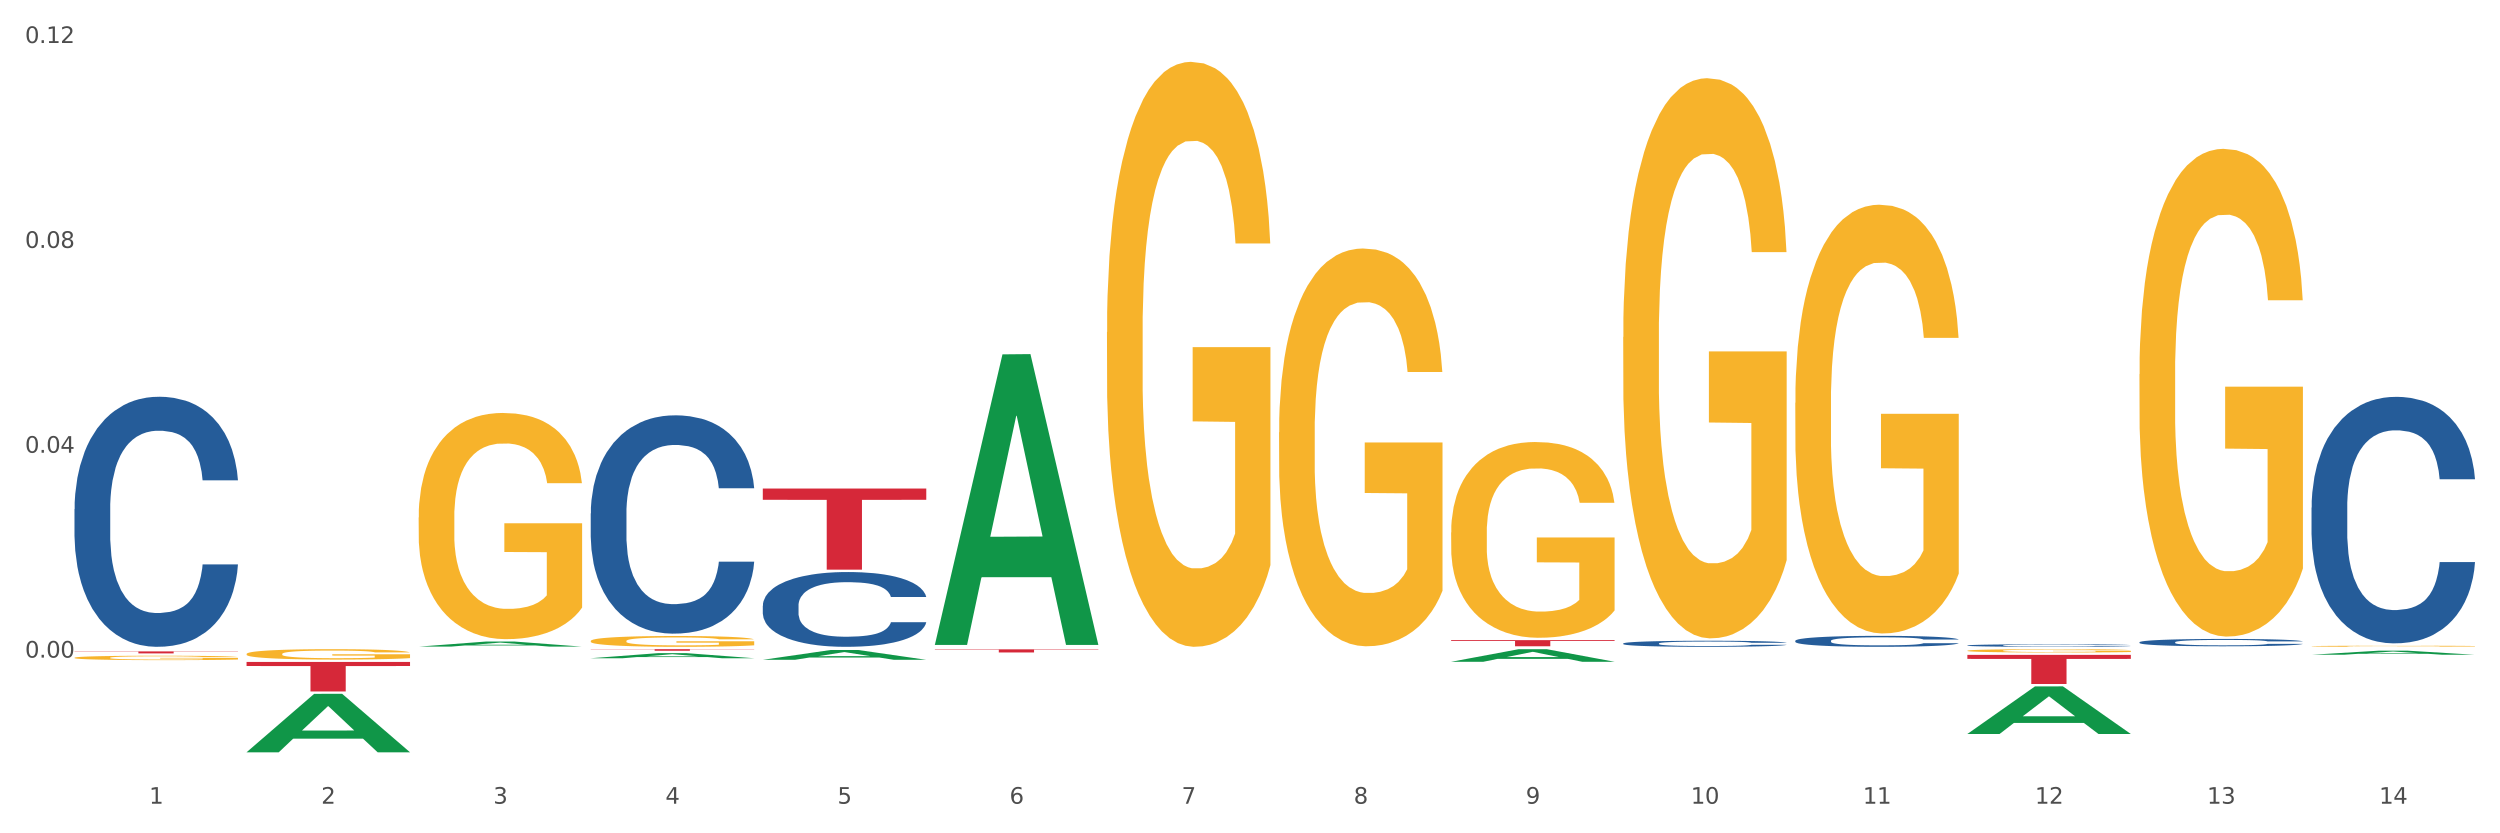 <?xml version="1.0" encoding="utf-8" standalone="no"?>
<!DOCTYPE svg PUBLIC "-//W3C//DTD SVG 1.1//EN"
  "http://www.w3.org/Graphics/SVG/1.1/DTD/svg11.dtd">
<svg xmlns:xlink="http://www.w3.org/1999/xlink" width="1080pt" height="360pt" viewBox="0 0 1080 360" xmlns="http://www.w3.org/2000/svg" version="1.1">
 <rect x="0" y="0" width="1080" height="360" fill="#333333" stroke="none"/>
 <defs>
  <style type="text/css">*{stroke-linejoin: round; stroke-linecap: butt}</style>
 </defs>
 <g id="figure_1">
  <g id="patch_1">
   <path d="M 0 360 
L 1080 360 
L 1080 0 
L 0 0 
z
" style="fill: #ffffff; stroke: #ffffff; stroke-linejoin: miter"/>
  </g>
  <g id="axes_1">
   <g id="matplotlib.axis_1">
    <g id="xtick_1">
     <g id="text_1">
      <!-- 1 -->
      <g style="fill: #4d4d4d" transform="translate(64.432 347.204) scale(0.096 -0.096)">
       <defs>
        <path id="DejaVuSans-31" d="M 794 531 
L 1825 531 
L 1825 4091 
L 703 3866 
L 703 4441 
L 1819 4666 
L 2450 4666 
L 2450 531 
L 3481 531 
L 3481 0 
L 794 0 
L 794 531 
z
" transform="scale(0.016)"/>
       </defs>
       <use xlink:href="#DejaVuSans-31"/>
      </g>
     </g>
    </g>
    <g id="xtick_2">
     <g id="text_2">
      <!-- 2 -->
      <g style="fill: #4d4d4d" transform="translate(138.771 347.204) scale(0.096 -0.096)">
       <defs>
        <path id="DejaVuSans-32" d="M 1228 531 
L 3431 531 
L 3431 0 
L 469 0 
L 469 531 
Q 828 903 1448 1529 
Q 2069 2156 2228 2338 
Q 2531 2678 2651 2914 
Q 2772 3150 2772 3378 
Q 2772 3750 2511 3984 
Q 2250 4219 1831 4219 
Q 1534 4219 1204 4116 
Q 875 4013 500 3803 
L 500 4441 
Q 881 4594 1212 4672 
Q 1544 4750 1819 4750 
Q 2544 4750 2975 4387 
Q 3406 4025 3406 3419 
Q 3406 3131 3298 2873 
Q 3191 2616 2906 2266 
Q 2828 2175 2409 1742 
Q 1991 1309 1228 531 
z
" transform="scale(0.016)"/>
       </defs>
       <use xlink:href="#DejaVuSans-32"/>
      </g>
     </g>
    </g>
    <g id="xtick_3">
     <g id="text_3">
      <!-- 3 -->
      <g style="fill: #4d4d4d" transform="translate(213.109 347.204) scale(0.096 -0.096)">
       <defs>
        <path id="DejaVuSans-33" d="M 2597 2516 
Q 3050 2419 3304 2112 
Q 3559 1806 3559 1356 
Q 3559 666 3084 287 
Q 2609 -91 1734 -91 
Q 1441 -91 1130 -33 
Q 819 25 488 141 
L 488 750 
Q 750 597 1062 519 
Q 1375 441 1716 441 
Q 2309 441 2620 675 
Q 2931 909 2931 1356 
Q 2931 1769 2642 2001 
Q 2353 2234 1838 2234 
L 1294 2234 
L 1294 2753 
L 1863 2753 
Q 2328 2753 2575 2939 
Q 2822 3125 2822 3475 
Q 2822 3834 2567 4026 
Q 2313 4219 1838 4219 
Q 1578 4219 1281 4162 
Q 984 4106 628 3988 
L 628 4550 
Q 988 4650 1302 4700 
Q 1616 4750 1894 4750 
Q 2613 4750 3031 4423 
Q 3450 4097 3450 3541 
Q 3450 3153 3228 2886 
Q 3006 2619 2597 2516 
z
" transform="scale(0.016)"/>
       </defs>
       <use xlink:href="#DejaVuSans-33"/>
      </g>
     </g>
    </g>
    <g id="xtick_4">
     <g id="text_4">
      <!-- 4 -->
      <g style="fill: #4d4d4d" transform="translate(287.448 347.204) scale(0.096 -0.096)">
       <defs>
        <path id="DejaVuSans-34" d="M 2419 4116 
L 825 1625 
L 2419 1625 
L 2419 4116 
z
M 2253 4666 
L 3047 4666 
L 3047 1625 
L 3713 1625 
L 3713 1100 
L 3047 1100 
L 3047 0 
L 2419 0 
L 2419 1100 
L 313 1100 
L 313 1709 
L 2253 4666 
z
" transform="scale(0.016)"/>
       </defs>
       <use xlink:href="#DejaVuSans-34"/>
      </g>
     </g>
    </g>
    <g id="xtick_5">
     <g id="text_5">
      <!-- 5 -->
      <g style="fill: #4d4d4d" transform="translate(361.787 347.204) scale(0.096 -0.096)">
       <defs>
        <path id="DejaVuSans-35" d="M 691 4666 
L 3169 4666 
L 3169 4134 
L 1269 4134 
L 1269 2991 
Q 1406 3038 1543 3061 
Q 1681 3084 1819 3084 
Q 2600 3084 3056 2656 
Q 3513 2228 3513 1497 
Q 3513 744 3044 326 
Q 2575 -91 1722 -91 
Q 1428 -91 1123 -41 
Q 819 9 494 109 
L 494 744 
Q 775 591 1075 516 
Q 1375 441 1709 441 
Q 2250 441 2565 725 
Q 2881 1009 2881 1497 
Q 2881 1984 2565 2268 
Q 2250 2553 1709 2553 
Q 1456 2553 1204 2497 
Q 953 2441 691 2322 
L 691 4666 
z
" transform="scale(0.016)"/>
       </defs>
       <use xlink:href="#DejaVuSans-35"/>
      </g>
     </g>
    </g>
    <g id="xtick_6">
     <g id="text_6">
      <!-- 6 -->
      <g style="fill: #4d4d4d" transform="translate(436.125 347.204) scale(0.096 -0.096)">
       <defs>
        <path id="DejaVuSans-36" d="M 2113 2584 
Q 1688 2584 1439 2293 
Q 1191 2003 1191 1497 
Q 1191 994 1439 701 
Q 1688 409 2113 409 
Q 2538 409 2786 701 
Q 3034 994 3034 1497 
Q 3034 2003 2786 2293 
Q 2538 2584 2113 2584 
z
M 3366 4563 
L 3366 3988 
Q 3128 4100 2886 4159 
Q 2644 4219 2406 4219 
Q 1781 4219 1451 3797 
Q 1122 3375 1075 2522 
Q 1259 2794 1537 2939 
Q 1816 3084 2150 3084 
Q 2853 3084 3261 2657 
Q 3669 2231 3669 1497 
Q 3669 778 3244 343 
Q 2819 -91 2113 -91 
Q 1303 -91 875 529 
Q 447 1150 447 2328 
Q 447 3434 972 4092 
Q 1497 4750 2381 4750 
Q 2619 4750 2861 4703 
Q 3103 4656 3366 4563 
z
" transform="scale(0.016)"/>
       </defs>
       <use xlink:href="#DejaVuSans-36"/>
      </g>
     </g>
    </g>
    <g id="xtick_7">
     <g id="text_7">
      <!-- 7 -->
      <g style="fill: #4d4d4d" transform="translate(510.464 347.204) scale(0.096 -0.096)">
       <defs>
        <path id="DejaVuSans-37" d="M 525 4666 
L 3525 4666 
L 3525 4397 
L 1831 0 
L 1172 0 
L 2766 4134 
L 525 4134 
L 525 4666 
z
" transform="scale(0.016)"/>
       </defs>
       <use xlink:href="#DejaVuSans-37"/>
      </g>
     </g>
    </g>
    <g id="xtick_8">
     <g id="text_8">
      <!-- 8 -->
      <g style="fill: #4d4d4d" transform="translate(584.803 347.204) scale(0.096 -0.096)">
       <defs>
        <path id="DejaVuSans-38" d="M 2034 2216 
Q 1584 2216 1326 1975 
Q 1069 1734 1069 1313 
Q 1069 891 1326 650 
Q 1584 409 2034 409 
Q 2484 409 2743 651 
Q 3003 894 3003 1313 
Q 3003 1734 2745 1975 
Q 2488 2216 2034 2216 
z
M 1403 2484 
Q 997 2584 770 2862 
Q 544 3141 544 3541 
Q 544 4100 942 4425 
Q 1341 4750 2034 4750 
Q 2731 4750 3128 4425 
Q 3525 4100 3525 3541 
Q 3525 3141 3298 2862 
Q 3072 2584 2669 2484 
Q 3125 2378 3379 2068 
Q 3634 1759 3634 1313 
Q 3634 634 3220 271 
Q 2806 -91 2034 -91 
Q 1263 -91 848 271 
Q 434 634 434 1313 
Q 434 1759 690 2068 
Q 947 2378 1403 2484 
z
M 1172 3481 
Q 1172 3119 1398 2916 
Q 1625 2713 2034 2713 
Q 2441 2713 2670 2916 
Q 2900 3119 2900 3481 
Q 2900 3844 2670 4047 
Q 2441 4250 2034 4250 
Q 1625 4250 1398 4047 
Q 1172 3844 1172 3481 
z
" transform="scale(0.016)"/>
       </defs>
       <use xlink:href="#DejaVuSans-38"/>
      </g>
     </g>
    </g>
    <g id="xtick_9">
     <g id="text_9">
      <!-- 9 -->
      <g style="fill: #4d4d4d" transform="translate(659.142 347.204) scale(0.096 -0.096)">
       <defs>
        <path id="DejaVuSans-39" d="M 703 97 
L 703 672 
Q 941 559 1184 500 
Q 1428 441 1663 441 
Q 2288 441 2617 861 
Q 2947 1281 2994 2138 
Q 2813 1869 2534 1725 
Q 2256 1581 1919 1581 
Q 1219 1581 811 2004 
Q 403 2428 403 3163 
Q 403 3881 828 4315 
Q 1253 4750 1959 4750 
Q 2769 4750 3195 4129 
Q 3622 3509 3622 2328 
Q 3622 1225 3098 567 
Q 2575 -91 1691 -91 
Q 1453 -91 1209 -44 
Q 966 3 703 97 
z
M 1959 2075 
Q 2384 2075 2632 2365 
Q 2881 2656 2881 3163 
Q 2881 3666 2632 3958 
Q 2384 4250 1959 4250 
Q 1534 4250 1286 3958 
Q 1038 3666 1038 3163 
Q 1038 2656 1286 2365 
Q 1534 2075 1959 2075 
z
" transform="scale(0.016)"/>
       </defs>
       <use xlink:href="#DejaVuSans-39"/>
      </g>
     </g>
    </g>
    <g id="xtick_10">
     <g id="text_10">
      <!-- 10 -->
      <g style="fill: #4d4d4d" transform="translate(730.426 347.204) scale(0.096 -0.096)">
       <defs>
        <path id="DejaVuSans-30" d="M 2034 4250 
Q 1547 4250 1301 3770 
Q 1056 3291 1056 2328 
Q 1056 1369 1301 889 
Q 1547 409 2034 409 
Q 2525 409 2770 889 
Q 3016 1369 3016 2328 
Q 3016 3291 2770 3770 
Q 2525 4250 2034 4250 
z
M 2034 4750 
Q 2819 4750 3233 4129 
Q 3647 3509 3647 2328 
Q 3647 1150 3233 529 
Q 2819 -91 2034 -91 
Q 1250 -91 836 529 
Q 422 1150 422 2328 
Q 422 3509 836 4129 
Q 1250 4750 2034 4750 
z
" transform="scale(0.016)"/>
       </defs>
       <use xlink:href="#DejaVuSans-31"/>
       <use xlink:href="#DejaVuSans-30" transform="translate(63.623 0)"/>
      </g>
     </g>
    </g>
    <g id="xtick_11">
     <g id="text_11">
      <!-- 11 -->
      <g style="fill: #4d4d4d" transform="translate(804.765 347.204) scale(0.096 -0.096)">
       <use xlink:href="#DejaVuSans-31"/>
       <use xlink:href="#DejaVuSans-31" transform="translate(63.623 0)"/>
      </g>
     </g>
    </g>
    <g id="xtick_12">
     <g id="text_12">
      <!-- 12 -->
      <g style="fill: #4d4d4d" transform="translate(879.104 347.204) scale(0.096 -0.096)">
       <use xlink:href="#DejaVuSans-31"/>
       <use xlink:href="#DejaVuSans-32" transform="translate(63.623 0)"/>
      </g>
     </g>
    </g>
    <g id="xtick_13">
     <g id="text_13">
      <!-- 13 -->
      <g style="fill: #4d4d4d" transform="translate(953.442 347.204) scale(0.096 -0.096)">
       <use xlink:href="#DejaVuSans-31"/>
       <use xlink:href="#DejaVuSans-33" transform="translate(63.623 0)"/>
      </g>
     </g>
    </g>
    <g id="xtick_14">
     <g id="text_14">
      <!-- 14 -->
      <g style="fill: #4d4d4d" transform="translate(1027.781 347.204) scale(0.096 -0.096)">
       <use xlink:href="#DejaVuSans-31"/>
       <use xlink:href="#DejaVuSans-34" transform="translate(63.623 0)"/>
      </g>
     </g>
    </g>
    <g id="xtick_15"/>
    <g id="xtick_16"/>
    <g id="xtick_17"/>
    <g id="xtick_18"/>
    <g id="xtick_19"/>
    <g id="xtick_20"/>
    <g id="xtick_21"/>
    <g id="xtick_22"/>
    <g id="xtick_23"/>
    <g id="xtick_24"/>
    <g id="xtick_25"/>
    <g id="xtick_26"/>
    <g id="xtick_27"/>
   </g>
   <g id="matplotlib.axis_2">
    <g id="ytick_1">
     <g id="text_15">
      <!-- 0.00 -->
      <g style="fill: #4d4d4d" transform="translate(10.8 284.09) scale(0.096 -0.096)">
       <defs>
        <path id="DejaVuSans-2e" d="M 684 794 
L 1344 794 
L 1344 0 
L 684 0 
L 684 794 
z
" transform="scale(0.016)"/>
       </defs>
       <use xlink:href="#DejaVuSans-30"/>
       <use xlink:href="#DejaVuSans-2e" transform="translate(63.623 0)"/>
       <use xlink:href="#DejaVuSans-30" transform="translate(95.41 0)"/>
       <use xlink:href="#DejaVuSans-30" transform="translate(159.033 0)"/>
      </g>
     </g>
    </g>
    <g id="ytick_2">
     <g id="text_16">
      <!-- 0.04 -->
      <g style="fill: #4d4d4d" transform="translate(10.8 195.587) scale(0.096 -0.096)">
       <use xlink:href="#DejaVuSans-30"/>
       <use xlink:href="#DejaVuSans-2e" transform="translate(63.623 0)"/>
       <use xlink:href="#DejaVuSans-30" transform="translate(95.41 0)"/>
       <use xlink:href="#DejaVuSans-34" transform="translate(159.033 0)"/>
      </g>
     </g>
    </g>
    <g id="ytick_3">
     <g id="text_17">
      <!-- 0.08 -->
      <g style="fill: #4d4d4d" transform="translate(10.8 107.085) scale(0.096 -0.096)">
       <use xlink:href="#DejaVuSans-30"/>
       <use xlink:href="#DejaVuSans-2e" transform="translate(63.623 0)"/>
       <use xlink:href="#DejaVuSans-30" transform="translate(95.41 0)"/>
       <use xlink:href="#DejaVuSans-38" transform="translate(159.033 0)"/>
      </g>
     </g>
    </g>
    <g id="ytick_4">
     <g id="text_18">
      <!-- 0.12 -->
      <g style="fill: #4d4d4d" transform="translate(10.8 18.582) scale(0.096 -0.096)">
       <use xlink:href="#DejaVuSans-30"/>
       <use xlink:href="#DejaVuSans-2e" transform="translate(63.623 0)"/>
       <use xlink:href="#DejaVuSans-31" transform="translate(95.41 0)"/>
       <use xlink:href="#DejaVuSans-32" transform="translate(159.033 0)"/>
      </g>
     </g>
    </g>
    <g id="ytick_5"/>
    <g id="ytick_6"/>
    <g id="ytick_7"/>
    <g id="ytick_8"/>
   </g>
   <g id="PolyCollection_1">
    <path d="M 106.514 324.947 
L 106.587 324.923 
L 135.709 299.742 
L 147.795 299.718 
L 177.135 324.995 
L 163.157 324.995 
L 156.823 319.109 
L 126.754 319.109 
L 126.535 319.204 
L 120.42 324.995 
L 106.514 324.995 
L 106.514 324.947 
L 130.54 315.596 
L 153.037 315.572 
L 141.897 305.106 
L 141.752 305.059 
L 141.606 305.13 
L 130.467 315.572 
L 130.54 315.596 
L 106.514 324.947 
z
" clip-path="url(#pd9de0687c9)" style="fill: #109648"/>
    <path d="M 403.869 280.507 
L 474.49 280.507 
L 474.49 280.697 
L 446.71 280.698 
L 446.71 281.869 
L 431.481 281.869 
L 431.481 280.698 
L 403.869 280.697 
L 403.869 280.509 
L 403.869 280.507 
z
" clip-path="url(#pd9de0687c9)" style="fill: #d62839"/>
    <path d="M 329.53 211.044 
L 400.152 211.044 
L 400.152 215.916 
L 372.371 215.948 
L 372.371 246.102 
L 357.143 246.102 
L 357.143 215.948 
L 329.53 215.916 
L 329.53 211.076 
L 329.53 211.044 
z
" clip-path="url(#pd9de0687c9)" style="fill: #d62839"/>
    <path d="M 255.191 280.443 
L 325.813 280.443 
L 325.813 280.539 
L 298.033 280.539 
L 298.033 281.134 
L 282.804 281.134 
L 282.804 280.539 
L 255.191 280.539 
L 255.191 280.443 
L 255.191 280.443 
z
" clip-path="url(#pd9de0687c9)" style="fill: #d62839"/>
    <path d="M 106.514 285.951 
L 177.135 285.951 
L 177.135 287.723 
L 149.355 287.735 
L 149.355 298.704 
L 134.126 298.704 
L 134.126 287.735 
L 106.514 287.723 
L 106.514 285.963 
L 106.514 285.951 
z
" clip-path="url(#pd9de0687c9)" style="fill: #d62839"/>
    <path d="M 32.175 281.402 
L 102.797 281.402 
L 102.797 281.52 
L 75.017 281.521 
L 75.017 282.256 
L 59.788 282.256 
L 59.788 281.521 
L 32.175 281.52 
L 32.175 281.403 
L 32.175 281.402 
z
" clip-path="url(#pd9de0687c9)" style="fill: #d62839"/>
    <path d="M 32.175 219.934 
L 32.258 219.836 
L 32.258 217.073 
L 32.509 213.324 
L 33.427 206.418 
L 34.596 201.189 
L 36.599 195.072 
L 37.684 192.506 
L 39.104 189.645 
L 42.025 185.008 
L 45.364 181.061 
L 47.702 178.891 
L 49.455 177.51 
L 53.378 175.043 
L 55.632 173.958 
L 57.969 173.07 
L 59.973 172.478 
L 63.312 171.787 
L 65.983 171.491 
L 69.072 171.393 
L 71.66 171.491 
L 75.082 171.886 
L 80.091 173.07 
L 82.011 173.76 
L 84.599 174.944 
L 87.27 176.523 
L 89.44 178.102 
L 91.945 180.371 
L 94.533 183.331 
L 97.037 187.08 
L 98.79 190.533 
L 100.209 194.184 
L 101.461 198.623 
L 102.379 203.458 
L 102.797 207.503 
L 87.52 207.503 
L 87.103 203.852 
L 86.268 199.906 
L 85.434 197.242 
L 84.515 195.072 
L 83.096 192.605 
L 81.844 191.026 
L 79.757 189.152 
L 77.837 187.968 
L 76.251 187.277 
L 74.331 186.685 
L 70.241 186.093 
L 67.319 186.093 
L 65.482 186.291 
L 63.229 186.784 
L 61.309 187.475 
L 59.055 188.658 
L 57.302 189.941 
L 55.549 191.618 
L 54.547 192.802 
L 53.044 194.973 
L 52.043 196.749 
L 50.707 199.807 
L 49.956 201.978 
L 48.62 207.602 
L 48.036 211.745 
L 47.785 214.607 
L 47.618 217.764 
L 47.618 233.155 
L 48.119 240.062 
L 48.537 243.021 
L 49.204 246.376 
L 50.457 250.717 
L 52.293 254.96 
L 54.213 258.018 
L 55.799 259.893 
L 57.302 261.274 
L 58.804 262.359 
L 60.641 263.346 
L 62.143 263.938 
L 64.397 264.53 
L 67.069 264.826 
L 69.155 264.826 
L 73.413 264.332 
L 75.333 263.839 
L 77.169 263.148 
L 79.173 262.063 
L 80.759 260.879 
L 81.677 259.991 
L 83.18 258.117 
L 84.348 256.143 
L 85.35 253.874 
L 86.018 251.901 
L 86.769 248.941 
L 87.353 245.587 
L 87.52 243.811 
L 102.797 243.811 
L 102.463 247.363 
L 101.879 250.816 
L 100.71 255.453 
L 99.792 258.117 
L 98.372 261.373 
L 96.87 264.135 
L 94.783 267.194 
L 92.863 269.463 
L 90.86 271.436 
L 88.689 273.212 
L 84.766 275.679 
L 83.347 276.369 
L 80.341 277.553 
L 78.004 278.244 
L 74.581 278.934 
L 71.075 279.329 
L 67.402 279.428 
L 64.147 279.23 
L 60.557 278.638 
L 58.303 278.046 
L 55.799 277.159 
L 52.877 275.777 
L 50.123 274.1 
L 47.535 272.127 
L 45.114 269.858 
L 42.86 267.292 
L 39.938 263.05 
L 37.768 258.906 
L 36.182 255.058 
L 35.097 251.802 
L 34.011 247.658 
L 33.427 244.797 
L 32.509 237.891 
L 32.175 231.478 
L 32.175 219.934 
z
" clip-path="url(#pd9de0687c9)" style="fill: #255c99"/>
    <path d="M 255.191 221.798 
L 255.275 221.712 
L 255.275 219.3 
L 255.525 216.027 
L 256.443 209.997 
L 257.612 205.432 
L 259.615 200.091 
L 260.701 197.852 
L 262.12 195.354 
L 265.041 191.305 
L 268.381 187.86 
L 270.718 185.965 
L 272.471 184.759 
L 276.394 182.606 
L 278.648 181.658 
L 280.986 180.883 
L 282.989 180.366 
L 286.328 179.763 
L 288.999 179.505 
L 292.088 179.419 
L 294.676 179.505 
L 298.098 179.849 
L 303.107 180.883 
L 305.027 181.486 
L 307.615 182.52 
L 310.286 183.898 
L 312.457 185.276 
L 314.961 187.257 
L 317.549 189.841 
L 320.053 193.114 
L 321.806 196.129 
L 323.225 199.316 
L 324.477 203.192 
L 325.396 207.413 
L 325.813 210.945 
L 310.537 210.945 
L 310.119 207.757 
L 309.284 204.312 
L 308.45 201.986 
L 307.531 200.091 
L 306.112 197.938 
L 304.86 196.56 
L 302.773 194.923 
L 300.853 193.889 
L 299.267 193.287 
L 297.347 192.77 
L 293.257 192.253 
L 290.335 192.253 
L 288.499 192.425 
L 286.245 192.856 
L 284.325 193.459 
L 282.071 194.492 
L 280.318 195.612 
L 278.565 197.077 
L 277.563 198.11 
L 276.06 200.005 
L 275.059 201.556 
L 273.723 204.226 
L 272.972 206.121 
L 271.636 211.031 
L 271.052 214.648 
L 270.801 217.146 
L 270.634 219.903 
L 270.634 233.34 
L 271.135 239.369 
L 271.553 241.954 
L 272.22 244.882 
L 273.473 248.672 
L 275.309 252.376 
L 277.229 255.046 
L 278.815 256.683 
L 280.318 257.889 
L 281.82 258.836 
L 283.657 259.698 
L 285.159 260.214 
L 287.413 260.731 
L 290.085 260.99 
L 292.172 260.99 
L 296.429 260.559 
L 298.349 260.128 
L 300.185 259.525 
L 302.189 258.578 
L 303.775 257.544 
L 304.693 256.769 
L 306.196 255.132 
L 307.364 253.41 
L 308.366 251.429 
L 309.034 249.706 
L 309.785 247.122 
L 310.37 244.193 
L 310.537 242.643 
L 325.813 242.643 
L 325.479 245.744 
L 324.895 248.758 
L 323.726 252.807 
L 322.808 255.132 
L 321.389 257.975 
L 319.886 260.387 
L 317.799 263.057 
L 315.879 265.038 
L 313.876 266.761 
L 311.705 268.311 
L 307.782 270.465 
L 306.363 271.068 
L 303.358 272.101 
L 301.02 272.704 
L 297.598 273.307 
L 294.092 273.652 
L 290.419 273.738 
L 287.163 273.566 
L 283.573 273.049 
L 281.32 272.532 
L 278.815 271.757 
L 275.893 270.551 
L 273.139 269.087 
L 270.551 267.364 
L 268.13 265.383 
L 265.876 263.143 
L 262.955 259.439 
L 260.784 255.822 
L 259.198 252.462 
L 258.113 249.62 
L 257.028 246.002 
L 256.443 243.504 
L 255.525 237.474 
L 255.191 231.876 
L 255.191 221.798 
z
" clip-path="url(#pd9de0687c9)" style="fill: #255c99"/>
    <path d="M 329.53 261.635 
L 329.613 261.605 
L 329.613 260.779 
L 329.864 259.658 
L 330.782 257.592 
L 331.951 256.028 
L 333.954 254.199 
L 335.039 253.432 
L 336.458 252.576 
L 339.38 251.189 
L 342.719 250.009 
L 345.057 249.36 
L 346.81 248.946 
L 350.733 248.209 
L 352.987 247.884 
L 355.324 247.619 
L 357.328 247.442 
L 360.667 247.235 
L 363.338 247.147 
L 366.427 247.117 
L 369.015 247.147 
L 372.437 247.265 
L 377.446 247.619 
L 379.366 247.825 
L 381.954 248.179 
L 384.625 248.651 
L 386.795 249.124 
L 389.3 249.802 
L 391.887 250.687 
L 394.392 251.809 
L 396.145 252.841 
L 397.564 253.933 
L 398.816 255.261 
L 399.734 256.707 
L 400.152 257.917 
L 384.875 257.917 
L 384.458 256.825 
L 383.623 255.645 
L 382.788 254.848 
L 381.87 254.199 
L 380.451 253.461 
L 379.199 252.989 
L 377.112 252.428 
L 375.192 252.074 
L 373.606 251.868 
L 371.686 251.691 
L 367.595 251.514 
L 364.674 251.514 
L 362.837 251.573 
L 360.583 251.72 
L 358.663 251.927 
L 356.41 252.281 
L 354.656 252.664 
L 352.903 253.166 
L 351.902 253.52 
L 350.399 254.169 
L 349.397 254.7 
L 348.062 255.615 
L 347.31 256.264 
L 345.975 257.946 
L 345.391 259.186 
L 345.14 260.041 
L 344.973 260.986 
L 344.973 265.589 
L 345.474 267.654 
L 345.891 268.539 
L 346.559 269.543 
L 347.811 270.841 
L 349.648 272.11 
L 351.568 273.025 
L 353.154 273.585 
L 354.656 273.998 
L 356.159 274.323 
L 357.996 274.618 
L 359.498 274.795 
L 361.752 274.972 
L 364.423 275.061 
L 366.51 275.061 
L 370.768 274.913 
L 372.688 274.766 
L 374.524 274.559 
L 376.528 274.234 
L 378.114 273.88 
L 379.032 273.615 
L 380.534 273.054 
L 381.703 272.464 
L 382.705 271.785 
L 383.373 271.195 
L 384.124 270.31 
L 384.708 269.307 
L 384.875 268.776 
L 400.152 268.776 
L 399.818 269.838 
L 399.233 270.871 
L 398.065 272.257 
L 397.146 273.054 
L 395.727 274.028 
L 394.225 274.854 
L 392.138 275.769 
L 390.218 276.447 
L 388.214 277.038 
L 386.044 277.569 
L 382.121 278.306 
L 380.701 278.513 
L 377.696 278.867 
L 375.359 279.074 
L 371.936 279.28 
L 368.43 279.398 
L 364.757 279.428 
L 361.502 279.369 
L 357.912 279.192 
L 355.658 279.015 
L 353.154 278.749 
L 350.232 278.336 
L 347.477 277.834 
L 344.89 277.244 
L 342.469 276.566 
L 340.215 275.798 
L 337.293 274.529 
L 335.123 273.29 
L 333.537 272.139 
L 332.452 271.166 
L 331.366 269.926 
L 330.782 269.071 
L 329.864 267.005 
L 329.53 265.087 
L 329.53 261.635 
z
" clip-path="url(#pd9de0687c9)" style="fill: #255c99"/>
    <path d="M 701.223 277.98 
L 701.307 277.977 
L 701.307 277.91 
L 701.557 277.819 
L 702.476 277.651 
L 703.644 277.523 
L 705.648 277.374 
L 706.733 277.312 
L 708.152 277.242 
L 711.074 277.129 
L 714.413 277.033 
L 716.75 276.981 
L 718.503 276.947 
L 722.427 276.887 
L 724.681 276.861 
L 727.018 276.839 
L 729.021 276.825 
L 732.36 276.808 
L 735.032 276.8 
L 738.12 276.798 
L 740.708 276.8 
L 744.131 276.81 
L 749.139 276.839 
L 751.059 276.856 
L 753.647 276.885 
L 756.318 276.923 
L 758.489 276.961 
L 760.993 277.017 
L 763.581 277.089 
L 766.085 277.18 
L 767.838 277.264 
L 769.257 277.353 
L 770.51 277.461 
L 771.428 277.579 
L 771.845 277.677 
L 756.569 277.677 
L 756.151 277.588 
L 755.317 277.492 
L 754.482 277.427 
L 753.564 277.374 
L 752.145 277.314 
L 750.892 277.276 
L 748.805 277.23 
L 746.885 277.202 
L 745.299 277.185 
L 743.379 277.17 
L 739.289 277.156 
L 736.367 277.156 
L 734.531 277.161 
L 732.277 277.173 
L 730.357 277.19 
L 728.103 277.218 
L 726.35 277.25 
L 724.597 277.29 
L 723.595 277.319 
L 722.093 277.372 
L 721.091 277.415 
L 719.755 277.49 
L 719.004 277.543 
L 717.668 277.679 
L 717.084 277.78 
L 716.834 277.85 
L 716.667 277.927 
L 716.667 278.301 
L 717.168 278.47 
L 717.585 278.542 
L 718.253 278.623 
L 719.505 278.729 
L 721.341 278.832 
L 723.261 278.907 
L 724.847 278.952 
L 726.35 278.986 
L 727.853 279.012 
L 729.689 279.036 
L 731.192 279.051 
L 733.446 279.065 
L 736.117 279.072 
L 738.204 279.072 
L 742.461 279.06 
L 744.381 279.048 
L 746.218 279.032 
L 748.221 279.005 
L 749.807 278.976 
L 750.725 278.955 
L 752.228 278.909 
L 753.397 278.861 
L 754.398 278.806 
L 755.066 278.758 
L 755.818 278.686 
L 756.402 278.604 
L 756.569 278.561 
L 771.845 278.561 
L 771.511 278.647 
L 770.927 278.731 
L 769.758 278.844 
L 768.84 278.909 
L 767.421 278.988 
L 765.918 279.056 
L 763.831 279.13 
L 761.911 279.185 
L 759.908 279.233 
L 757.738 279.276 
L 753.814 279.336 
L 752.395 279.353 
L 749.39 279.382 
L 747.052 279.399 
L 743.63 279.416 
L 740.124 279.425 
L 736.451 279.428 
L 733.195 279.423 
L 729.606 279.409 
L 727.352 279.394 
L 724.847 279.373 
L 721.926 279.339 
L 719.171 279.298 
L 716.583 279.25 
L 714.162 279.195 
L 711.908 279.132 
L 708.987 279.029 
L 706.816 278.928 
L 705.23 278.835 
L 704.145 278.755 
L 703.06 278.654 
L 702.476 278.585 
L 701.557 278.417 
L 701.223 278.261 
L 701.223 277.98 
z
" clip-path="url(#pd9de0687c9)" style="fill: #255c99"/>
    <path d="M 775.562 276.815 
L 775.646 276.811 
L 775.646 276.689 
L 775.896 276.525 
L 776.814 276.221 
L 777.983 275.992 
L 779.986 275.723 
L 781.072 275.61 
L 782.491 275.485 
L 785.412 275.281 
L 788.752 275.108 
L 791.089 275.012 
L 792.842 274.952 
L 796.765 274.843 
L 799.019 274.796 
L 801.357 274.757 
L 803.36 274.731 
L 806.699 274.7 
L 809.37 274.687 
L 812.459 274.683 
L 815.047 274.687 
L 818.469 274.705 
L 823.478 274.757 
L 825.398 274.787 
L 827.986 274.839 
L 830.657 274.908 
L 832.828 274.978 
L 835.332 275.077 
L 837.92 275.207 
L 840.424 275.372 
L 842.177 275.524 
L 843.596 275.684 
L 844.848 275.879 
L 845.766 276.091 
L 846.184 276.269 
L 830.908 276.269 
L 830.49 276.109 
L 829.655 275.935 
L 828.821 275.818 
L 827.902 275.723 
L 826.483 275.615 
L 825.231 275.545 
L 823.144 275.463 
L 821.224 275.411 
L 819.638 275.381 
L 817.718 275.355 
L 813.628 275.329 
L 810.706 275.329 
L 808.87 275.337 
L 806.616 275.359 
L 804.696 275.389 
L 802.442 275.441 
L 800.689 275.498 
L 798.936 275.571 
L 797.934 275.623 
L 796.431 275.719 
L 795.43 275.797 
L 794.094 275.931 
L 793.343 276.026 
L 792.007 276.273 
L 791.423 276.455 
L 791.172 276.581 
L 791.005 276.72 
L 791.005 277.396 
L 791.506 277.699 
L 791.924 277.829 
L 792.591 277.976 
L 793.844 278.167 
L 795.68 278.353 
L 797.6 278.487 
L 799.186 278.57 
L 800.689 278.63 
L 802.191 278.678 
L 804.028 278.721 
L 805.53 278.747 
L 807.784 278.773 
L 810.456 278.786 
L 812.543 278.786 
L 816.8 278.765 
L 818.72 278.743 
L 820.556 278.713 
L 822.56 278.665 
L 824.146 278.613 
L 825.064 278.574 
L 826.567 278.492 
L 827.735 278.405 
L 828.737 278.305 
L 829.405 278.219 
L 830.156 278.089 
L 830.741 277.941 
L 830.908 277.864 
L 846.184 277.864 
L 845.85 278.019 
L 845.266 278.171 
L 844.097 278.375 
L 843.179 278.492 
L 841.76 278.635 
L 840.257 278.756 
L 838.17 278.89 
L 836.25 278.99 
L 834.247 279.077 
L 832.076 279.155 
L 828.153 279.263 
L 826.734 279.293 
L 823.728 279.345 
L 821.391 279.376 
L 817.969 279.406 
L 814.463 279.423 
L 810.79 279.428 
L 807.534 279.419 
L 803.944 279.393 
L 801.69 279.367 
L 799.186 279.328 
L 796.264 279.267 
L 793.51 279.194 
L 790.922 279.107 
L 788.501 279.007 
L 786.247 278.895 
L 783.325 278.708 
L 781.155 278.526 
L 779.569 278.357 
L 778.484 278.214 
L 777.399 278.032 
L 776.814 277.907 
L 775.896 277.604 
L 775.562 277.322 
L 775.562 276.815 
z
" clip-path="url(#pd9de0687c9)" style="fill: #255c99"/>
    <path d="M 849.901 278.822 
L 849.984 278.821 
L 849.984 278.793 
L 850.235 278.755 
L 851.153 278.685 
L 852.322 278.632 
L 854.325 278.57 
L 855.41 278.543 
L 856.829 278.514 
L 859.751 278.467 
L 863.09 278.427 
L 865.428 278.405 
L 867.181 278.391 
L 871.104 278.366 
L 873.358 278.355 
L 875.695 278.346 
L 877.699 278.34 
L 881.038 278.333 
L 883.709 278.33 
L 886.798 278.329 
L 889.386 278.33 
L 892.808 278.334 
L 897.817 278.346 
L 899.737 278.353 
L 902.325 278.365 
L 904.996 278.381 
L 907.166 278.397 
L 909.671 278.42 
L 912.258 278.45 
L 914.763 278.488 
L 916.516 278.523 
L 917.935 278.561 
L 919.187 278.606 
L 920.105 278.655 
L 920.523 278.696 
L 905.246 278.696 
L 904.829 278.659 
L 903.994 278.619 
L 903.159 278.592 
L 902.241 278.57 
L 900.822 278.544 
L 899.57 278.528 
L 897.483 278.509 
L 895.563 278.497 
L 893.977 278.49 
L 892.057 278.484 
L 887.966 278.478 
L 885.045 278.478 
L 883.208 278.48 
L 880.954 278.485 
L 879.034 278.492 
L 876.78 278.504 
L 875.027 278.517 
L 873.274 278.534 
L 872.273 278.546 
L 870.77 278.569 
L 869.768 278.587 
L 868.433 278.618 
L 867.681 278.64 
L 866.346 278.697 
L 865.761 278.739 
L 865.511 278.768 
L 865.344 278.8 
L 865.344 278.957 
L 865.845 279.027 
L 866.262 279.057 
L 866.93 279.091 
L 868.182 279.136 
L 870.019 279.179 
L 871.939 279.21 
L 873.525 279.229 
L 875.027 279.243 
L 876.53 279.254 
L 878.367 279.264 
L 879.869 279.27 
L 882.123 279.276 
L 884.794 279.279 
L 886.881 279.279 
L 891.139 279.274 
L 893.059 279.269 
L 894.895 279.262 
L 896.899 279.251 
L 898.485 279.239 
L 899.403 279.23 
L 900.905 279.211 
L 902.074 279.191 
L 903.076 279.168 
L 903.744 279.148 
L 904.495 279.118 
L 905.079 279.083 
L 905.246 279.065 
L 920.523 279.065 
L 920.189 279.102 
L 919.604 279.137 
L 918.436 279.184 
L 917.517 279.211 
L 916.098 279.244 
L 914.596 279.272 
L 912.509 279.303 
L 910.589 279.326 
L 908.585 279.346 
L 906.415 279.365 
L 902.491 279.39 
L 901.072 279.397 
L 898.067 279.409 
L 895.73 279.416 
L 892.307 279.423 
L 888.801 279.427 
L 885.128 279.428 
L 881.873 279.426 
L 878.283 279.42 
L 876.029 279.414 
L 873.525 279.405 
L 870.603 279.391 
L 867.848 279.374 
L 865.261 279.353 
L 862.84 279.33 
L 860.586 279.304 
L 857.664 279.261 
L 855.494 279.219 
L 853.908 279.18 
L 852.823 279.147 
L 851.737 279.105 
L 851.153 279.075 
L 850.235 279.005 
L 849.901 278.94 
L 849.901 278.822 
z
" clip-path="url(#pd9de0687c9)" style="fill: #255c99"/>
    <path d="M 106.514 282.519 
L 106.597 282.515 
L 106.597 282.367 
L 106.764 282.24 
L 107.598 281.932 
L 108.848 281.678 
L 109.765 281.542 
L 110.683 281.432 
L 111.767 281.321 
L 113.101 281.206 
L 115.519 281.038 
L 117.019 280.952 
L 118.854 280.861 
L 122.189 280.73 
L 124.607 280.656 
L 127.108 280.595 
L 131.194 280.521 
L 133.862 280.488 
L 136.697 280.463 
L 140.115 280.447 
L 142.7 280.443 
L 148.37 280.455 
L 153.206 280.492 
L 155.54 280.521 
L 158.542 280.57 
L 160.126 280.603 
L 162.711 280.668 
L 165.379 280.755 
L 167.213 280.828 
L 169.965 280.968 
L 172.049 281.107 
L 173.967 281.28 
L 174.968 281.399 
L 175.718 281.51 
L 176.385 281.637 
L 177.052 281.838 
L 162.044 281.838 
L 161.46 281.694 
L 160.543 281.559 
L 159.209 281.428 
L 158.042 281.345 
L 156.041 281.243 
L 154.206 281.177 
L 152.289 281.128 
L 149.954 281.087 
L 148.12 281.066 
L 145.535 281.05 
L 140.449 281.054 
L 137.03 281.087 
L 134.696 281.128 
L 133.195 281.165 
L 131.861 281.206 
L 130.36 281.263 
L 128.609 281.35 
L 127.358 281.428 
L 126.108 281.526 
L 125.107 281.624 
L 124.19 281.739 
L 123.44 281.862 
L 122.856 281.99 
L 122.356 282.146 
L 121.939 282.404 
L 121.939 282.966 
L 122.106 283.094 
L 122.522 283.262 
L 123.023 283.389 
L 123.856 283.541 
L 124.607 283.643 
L 126.024 283.791 
L 127.609 283.914 
L 128.859 283.992 
L 130.11 284.058 
L 132.278 284.148 
L 134.696 284.222 
L 136.78 284.267 
L 139.615 284.308 
L 141.533 284.325 
L 143.2 284.333 
L 147.286 284.333 
L 150.204 284.32 
L 153.456 284.292 
L 155.957 284.255 
L 158.042 284.21 
L 160.376 284.136 
L 161.877 284.066 
L 161.877 283.208 
L 143.534 283.204 
L 143.534 282.634 
L 177.135 282.634 
L 177.135 284.308 
L 175.718 284.394 
L 174.134 284.472 
L 172.466 284.542 
L 169.965 284.628 
L 166.963 284.71 
L 164.295 284.768 
L 161.46 284.817 
L 158.125 284.862 
L 153.789 284.903 
L 151.121 284.92 
L 147.786 284.932 
L 143.867 284.936 
L 140.449 284.928 
L 137.114 284.907 
L 133.612 284.87 
L 130.193 284.817 
L 127.609 284.764 
L 125.024 284.698 
L 122.272 284.612 
L 120.104 284.53 
L 118.437 284.456 
L 116.603 284.361 
L 114.601 284.238 
L 113.101 284.128 
L 111.767 284.013 
L 110.349 283.865 
L 109.349 283.738 
L 108.348 283.578 
L 107.764 283.459 
L 107.097 283.274 
L 106.597 283.016 
L 106.514 282.519 
z
" clip-path="url(#pd9de0687c9)" style="fill: #f7b32b"/>
    <path d="M 998.578 219.286 
L 998.662 219.188 
L 998.662 216.465 
L 998.912 212.769 
L 999.83 205.961 
L 1000.999 200.806 
L 1003.003 194.775 
L 1004.088 192.246 
L 1005.507 189.426 
L 1008.429 184.854 
L 1011.768 180.964 
L 1014.105 178.824 
L 1015.858 177.462 
L 1019.781 175.031 
L 1022.035 173.961 
L 1024.373 173.085 
L 1026.376 172.502 
L 1029.715 171.821 
L 1032.387 171.529 
L 1035.475 171.432 
L 1038.063 171.529 
L 1041.486 171.918 
L 1046.494 173.085 
L 1048.414 173.766 
L 1051.002 174.933 
L 1053.673 176.489 
L 1055.844 178.046 
L 1058.348 180.283 
L 1060.936 183.201 
L 1063.44 186.897 
L 1065.193 190.301 
L 1066.612 193.9 
L 1067.864 198.277 
L 1068.783 203.043 
L 1069.2 207.03 
L 1053.924 207.03 
L 1053.506 203.432 
L 1052.671 199.541 
L 1051.837 196.915 
L 1050.918 194.775 
L 1049.499 192.344 
L 1048.247 190.787 
L 1046.16 188.939 
L 1044.24 187.772 
L 1042.654 187.091 
L 1040.734 186.508 
L 1036.644 185.924 
L 1033.722 185.924 
L 1031.886 186.119 
L 1029.632 186.605 
L 1027.712 187.286 
L 1025.458 188.453 
L 1023.705 189.717 
L 1021.952 191.371 
L 1020.95 192.538 
L 1019.448 194.678 
L 1018.446 196.429 
L 1017.11 199.444 
L 1016.359 201.584 
L 1015.023 207.128 
L 1014.439 211.213 
L 1014.188 214.033 
L 1014.022 217.146 
L 1014.022 232.319 
L 1014.522 239.128 
L 1014.94 242.046 
L 1015.608 245.353 
L 1016.86 249.632 
L 1018.696 253.815 
L 1020.616 256.83 
L 1022.202 258.678 
L 1023.705 260.039 
L 1025.207 261.109 
L 1027.044 262.082 
L 1028.547 262.666 
L 1030.8 263.249 
L 1033.472 263.541 
L 1035.559 263.541 
L 1039.816 263.055 
L 1041.736 262.568 
L 1043.572 261.887 
L 1045.576 260.818 
L 1047.162 259.65 
L 1048.08 258.775 
L 1049.583 256.927 
L 1050.752 254.982 
L 1051.753 252.745 
L 1052.421 250.799 
L 1053.172 247.881 
L 1053.757 244.574 
L 1053.924 242.824 
L 1069.2 242.824 
L 1068.866 246.325 
L 1068.282 249.729 
L 1067.113 254.301 
L 1066.195 256.927 
L 1064.776 260.137 
L 1063.273 262.86 
L 1061.186 265.875 
L 1059.266 268.112 
L 1057.263 270.058 
L 1055.092 271.808 
L 1051.169 274.24 
L 1049.75 274.921 
L 1046.745 276.088 
L 1044.407 276.769 
L 1040.985 277.45 
L 1037.479 277.839 
L 1033.806 277.936 
L 1030.55 277.742 
L 1026.96 277.158 
L 1024.707 276.574 
L 1022.202 275.699 
L 1019.281 274.337 
L 1016.526 272.684 
L 1013.938 270.739 
L 1011.517 268.501 
L 1009.263 265.973 
L 1006.342 261.79 
L 1004.171 257.705 
L 1002.585 253.912 
L 1001.5 250.702 
L 1000.415 246.617 
L 999.83 243.796 
L 998.912 236.988 
L 998.578 230.666 
L 998.578 219.286 
z
" clip-path="url(#pd9de0687c9)" style="fill: #255c99"/>
    <path d="M 998.578 279.171 
L 998.662 279.171 
L 998.662 279.155 
L 998.828 279.142 
L 999.662 279.109 
L 1000.913 279.082 
L 1001.83 279.068 
L 1002.747 279.056 
L 1003.831 279.044 
L 1005.165 279.032 
L 1007.583 279.014 
L 1009.084 279.005 
L 1010.918 278.995 
L 1014.253 278.981 
L 1016.671 278.974 
L 1019.173 278.967 
L 1023.258 278.959 
L 1025.926 278.956 
L 1028.761 278.953 
L 1032.18 278.951 
L 1034.765 278.951 
L 1040.434 278.952 
L 1045.27 278.956 
L 1047.605 278.959 
L 1050.607 278.964 
L 1052.191 278.968 
L 1054.775 278.975 
L 1057.444 278.984 
L 1059.278 278.992 
L 1062.029 279.007 
L 1064.114 279.022 
L 1066.032 279.04 
L 1067.032 279.052 
L 1067.783 279.064 
L 1068.45 279.078 
L 1069.117 279.099 
L 1054.108 279.099 
L 1053.525 279.084 
L 1052.608 279.069 
L 1051.274 279.055 
L 1050.106 279.047 
L 1048.105 279.036 
L 1046.271 279.029 
L 1044.353 279.024 
L 1042.019 279.019 
L 1040.184 279.017 
L 1037.599 279.015 
L 1032.513 279.016 
L 1029.095 279.019 
L 1026.76 279.024 
L 1025.259 279.028 
L 1023.925 279.032 
L 1022.425 279.038 
L 1020.674 279.047 
L 1019.423 279.055 
L 1018.172 279.066 
L 1017.172 279.076 
L 1016.255 279.089 
L 1015.504 279.102 
L 1014.92 279.115 
L 1014.42 279.132 
L 1014.003 279.159 
L 1014.003 279.219 
L 1014.17 279.232 
L 1014.587 279.25 
L 1015.087 279.264 
L 1015.921 279.28 
L 1016.671 279.291 
L 1018.089 279.306 
L 1019.673 279.319 
L 1020.924 279.328 
L 1022.174 279.335 
L 1024.342 279.344 
L 1026.76 279.352 
L 1028.845 279.357 
L 1031.68 279.361 
L 1033.597 279.363 
L 1035.265 279.364 
L 1039.35 279.364 
L 1042.269 279.362 
L 1045.52 279.359 
L 1048.022 279.355 
L 1050.106 279.351 
L 1052.441 279.343 
L 1053.942 279.335 
L 1053.942 279.244 
L 1035.598 279.244 
L 1035.598 279.183 
L 1069.2 279.183 
L 1069.2 279.361 
L 1067.783 279.37 
L 1066.198 279.379 
L 1064.531 279.386 
L 1062.029 279.395 
L 1059.028 279.404 
L 1056.36 279.41 
L 1053.525 279.415 
L 1050.19 279.42 
L 1045.854 279.424 
L 1043.186 279.426 
L 1039.851 279.427 
L 1035.932 279.428 
L 1032.513 279.427 
L 1029.178 279.425 
L 1025.676 279.421 
L 1022.258 279.415 
L 1019.673 279.409 
L 1017.088 279.402 
L 1014.337 279.393 
L 1012.169 279.385 
L 1010.501 279.377 
L 1008.667 279.367 
L 1006.666 279.354 
L 1005.165 279.342 
L 1003.831 279.33 
L 1002.414 279.314 
L 1001.413 279.301 
L 1000.413 279.284 
L 999.829 279.271 
L 999.162 279.251 
L 998.662 279.224 
L 998.578 279.171 
z
" clip-path="url(#pd9de0687c9)" style="fill: #f7b32b"/>
    <path d="M 924.24 161.661 
L 924.323 161.469 
L 924.323 154.541 
L 924.49 148.576 
L 925.323 134.143 
L 926.574 122.212 
L 927.491 115.862 
L 928.408 110.666 
L 929.492 105.47 
L 930.826 100.082 
L 933.244 92.192 
L 934.745 88.151 
L 936.58 83.918 
L 939.915 77.76 
L 942.333 74.296 
L 944.834 71.41 
L 948.92 67.946 
L 951.588 66.406 
L 954.423 65.252 
L 957.841 64.482 
L 960.426 64.289 
L 966.096 64.867 
L 970.932 66.599 
L 973.266 67.946 
L 976.268 70.255 
L 977.852 71.794 
L 980.437 74.873 
L 983.105 78.914 
L 984.939 82.378 
L 987.691 88.921 
L 989.775 95.464 
L 991.693 103.546 
L 992.693 109.127 
L 993.444 114.322 
L 994.111 120.288 
L 994.778 129.717 
L 979.77 129.717 
L 979.186 122.982 
L 978.269 116.632 
L 976.935 110.474 
L 975.768 106.625 
L 973.766 101.814 
L 971.932 98.735 
L 970.014 96.426 
L 967.68 94.502 
L 965.845 93.539 
L 963.261 92.77 
L 958.175 92.962 
L 954.756 94.502 
L 952.422 96.426 
L 950.921 98.158 
L 949.587 100.082 
L 948.086 102.776 
L 946.335 106.817 
L 945.084 110.474 
L 943.834 115.092 
L 942.833 119.711 
L 941.916 125.099 
L 941.165 130.872 
L 940.582 136.837 
L 940.081 144.15 
L 939.665 156.273 
L 939.665 182.637 
L 939.831 188.602 
L 940.248 196.492 
L 940.749 202.457 
L 941.582 209.578 
L 942.333 214.388 
L 943.75 221.316 
L 945.334 227.089 
L 946.585 230.745 
L 947.836 233.824 
L 950.004 238.058 
L 952.422 241.522 
L 954.506 243.638 
L 957.341 245.563 
L 959.259 246.333 
L 960.926 246.717 
L 965.012 246.717 
L 967.93 246.14 
L 971.182 244.793 
L 973.683 243.061 
L 975.768 240.944 
L 978.102 237.481 
L 979.603 234.209 
L 979.603 193.99 
L 961.26 193.798 
L 961.26 167.049 
L 994.861 167.049 
L 994.861 245.563 
L 993.444 249.604 
L 991.86 253.26 
L 990.192 256.532 
L 987.691 260.573 
L 984.689 264.421 
L 982.021 267.115 
L 979.186 269.425 
L 975.851 271.541 
L 971.515 273.466 
L 968.847 274.236 
L 965.512 274.813 
L 961.593 275.005 
L 958.175 274.62 
L 954.84 273.658 
L 951.338 271.926 
L 947.919 269.425 
L 945.334 266.923 
L 942.75 263.844 
L 939.998 259.803 
L 937.83 255.954 
L 936.163 252.49 
L 934.328 248.064 
L 932.327 242.291 
L 930.826 237.096 
L 929.492 231.707 
L 928.075 224.78 
L 927.074 218.814 
L 926.074 211.309 
L 925.49 205.729 
L 924.823 197.069 
L 924.323 184.946 
L 924.24 161.661 
z
" clip-path="url(#pd9de0687c9)" style="fill: #f7b32b"/>
    <path d="M 849.901 281.106 
L 849.984 281.105 
L 849.984 281.058 
L 850.151 281.017 
L 850.985 280.919 
L 852.235 280.837 
L 853.153 280.794 
L 854.07 280.759 
L 855.154 280.723 
L 856.488 280.687 
L 858.906 280.633 
L 860.407 280.605 
L 862.241 280.576 
L 865.576 280.534 
L 867.994 280.511 
L 870.495 280.491 
L 874.581 280.468 
L 877.249 280.457 
L 880.084 280.449 
L 883.502 280.444 
L 886.087 280.443 
L 891.757 280.447 
L 896.593 280.458 
L 898.927 280.468 
L 901.929 280.483 
L 903.513 280.494 
L 906.098 280.515 
L 908.766 280.542 
L 910.601 280.566 
L 913.352 280.611 
L 915.436 280.655 
L 917.354 280.71 
L 918.355 280.748 
L 919.105 280.784 
L 919.772 280.824 
L 920.439 280.888 
L 905.431 280.888 
L 904.847 280.843 
L 903.93 280.799 
L 902.596 280.757 
L 901.429 280.731 
L 899.428 280.698 
L 897.593 280.677 
L 895.676 280.662 
L 893.341 280.649 
L 891.507 280.642 
L 888.922 280.637 
L 883.836 280.638 
L 880.417 280.649 
L 878.083 280.662 
L 876.582 280.673 
L 875.248 280.687 
L 873.747 280.705 
L 871.996 280.732 
L 870.745 280.757 
L 869.495 280.789 
L 868.494 280.82 
L 867.577 280.857 
L 866.827 280.896 
L 866.243 280.937 
L 865.743 280.987 
L 865.326 281.069 
L 865.326 281.249 
L 865.493 281.29 
L 865.91 281.343 
L 866.41 281.384 
L 867.244 281.433 
L 867.994 281.465 
L 869.411 281.513 
L 870.996 281.552 
L 872.246 281.577 
L 873.497 281.598 
L 875.665 281.627 
L 878.083 281.65 
L 880.167 281.665 
L 883.002 281.678 
L 884.92 281.683 
L 886.587 281.686 
L 890.673 281.686 
L 893.591 281.682 
L 896.843 281.672 
L 899.344 281.661 
L 901.429 281.646 
L 903.763 281.623 
L 905.264 281.6 
L 905.264 281.326 
L 886.921 281.325 
L 886.921 281.143 
L 920.523 281.143 
L 920.523 281.678 
L 919.105 281.705 
L 917.521 281.73 
L 915.853 281.752 
L 913.352 281.78 
L 910.35 281.806 
L 907.682 281.825 
L 904.847 281.84 
L 901.512 281.855 
L 897.177 281.868 
L 894.508 281.873 
L 891.173 281.877 
L 887.254 281.878 
L 883.836 281.876 
L 880.501 281.869 
L 876.999 281.857 
L 873.58 281.84 
L 870.996 281.823 
L 868.411 281.802 
L 865.659 281.775 
L 863.492 281.749 
L 861.824 281.725 
L 859.99 281.695 
L 857.989 281.655 
L 856.488 281.62 
L 855.154 281.583 
L 853.736 281.536 
L 852.736 281.495 
L 851.735 281.444 
L 851.151 281.406 
L 850.484 281.347 
L 849.984 281.265 
L 849.901 281.106 
z
" clip-path="url(#pd9de0687c9)" style="fill: #f7b32b"/>
    <path d="M 775.562 174.028 
L 775.645 173.858 
L 775.645 167.768 
L 775.812 162.524 
L 776.646 149.836 
L 777.897 139.348 
L 778.814 133.765 
L 779.731 129.198 
L 780.815 124.63 
L 782.149 119.893 
L 784.567 112.958 
L 786.068 109.405 
L 787.902 105.683 
L 791.237 100.27 
L 793.655 97.225 
L 796.157 94.687 
L 800.242 91.642 
L 802.91 90.289 
L 805.745 89.274 
L 809.164 88.597 
L 811.748 88.428 
L 817.418 88.936 
L 822.254 90.458 
L 824.589 91.642 
L 827.59 93.672 
L 829.175 95.026 
L 831.759 97.732 
L 834.427 101.285 
L 836.262 104.33 
L 839.013 110.082 
L 841.098 115.833 
L 843.015 122.939 
L 844.016 127.844 
L 844.766 132.412 
L 845.433 137.656 
L 846.1 145.946 
L 831.092 145.946 
L 830.509 140.025 
L 829.592 134.442 
L 828.257 129.029 
L 827.09 125.645 
L 825.089 121.416 
L 823.255 118.709 
L 821.337 116.679 
L 819.002 114.988 
L 817.168 114.142 
L 814.583 113.465 
L 809.497 113.634 
L 806.079 114.988 
L 803.744 116.679 
L 802.243 118.202 
L 800.909 119.893 
L 799.408 122.262 
L 797.657 125.814 
L 796.407 129.029 
L 795.156 133.089 
L 794.156 137.149 
L 793.238 141.885 
L 792.488 146.961 
L 791.904 152.205 
L 791.404 158.633 
L 790.987 169.291 
L 790.987 192.467 
L 791.154 197.711 
L 791.571 204.647 
L 792.071 209.891 
L 792.905 216.151 
L 793.655 220.38 
L 795.073 226.47 
L 796.657 231.545 
L 797.908 234.759 
L 799.158 237.466 
L 801.326 241.188 
L 803.744 244.233 
L 805.829 246.094 
L 808.663 247.785 
L 810.581 248.462 
L 812.249 248.8 
L 816.334 248.8 
L 819.253 248.293 
L 822.504 247.109 
L 825.006 245.586 
L 827.09 243.725 
L 829.425 240.68 
L 830.926 237.804 
L 830.926 202.448 
L 812.582 202.279 
L 812.582 178.764 
L 846.184 178.764 
L 846.184 247.785 
L 844.766 251.338 
L 843.182 254.552 
L 841.515 257.428 
L 839.013 260.98 
L 836.012 264.364 
L 833.344 266.732 
L 830.509 268.762 
L 827.174 270.623 
L 822.838 272.315 
L 820.17 272.991 
L 816.835 273.499 
L 812.916 273.668 
L 809.497 273.33 
L 806.162 272.484 
L 802.66 270.961 
L 799.242 268.762 
L 796.657 266.563 
L 794.072 263.856 
L 791.321 260.304 
L 789.153 256.92 
L 787.485 253.875 
L 785.651 249.984 
L 783.65 244.909 
L 782.149 240.342 
L 780.815 235.605 
L 779.398 229.515 
L 778.397 224.271 
L 777.396 217.673 
L 776.813 212.767 
L 776.146 205.155 
L 775.645 194.497 
L 775.562 174.028 
z
" clip-path="url(#pd9de0687c9)" style="fill: #f7b32b"/>
    <path d="M 701.223 145.607 
L 701.307 145.386 
L 701.307 137.429 
L 701.474 130.578 
L 702.307 114.002 
L 703.558 100.299 
L 704.475 93.006 
L 705.392 87.038 
L 706.476 81.071 
L 707.81 74.883 
L 710.228 65.821 
L 711.729 61.18 
L 713.563 56.318 
L 716.899 49.245 
L 719.317 45.267 
L 721.818 41.952 
L 725.903 37.974 
L 728.572 36.206 
L 731.406 34.879 
L 734.825 33.995 
L 737.41 33.774 
L 743.08 34.437 
L 747.915 36.427 
L 750.25 37.974 
L 753.252 40.626 
L 754.836 42.394 
L 757.421 45.93 
L 760.089 50.571 
L 761.923 54.55 
L 764.675 62.064 
L 766.759 69.578 
L 768.677 78.861 
L 769.677 85.27 
L 770.428 91.238 
L 771.095 98.089 
L 771.762 108.919 
L 756.754 108.919 
L 756.17 101.183 
L 755.253 93.89 
L 753.919 86.817 
L 752.751 82.397 
L 750.75 76.872 
L 748.916 73.336 
L 746.998 70.683 
L 744.664 68.473 
L 742.829 67.368 
L 740.245 66.484 
L 735.159 66.705 
L 731.74 68.473 
L 729.405 70.683 
L 727.905 72.673 
L 726.571 74.883 
L 725.07 77.977 
L 723.319 82.618 
L 722.068 86.817 
L 720.817 92.122 
L 719.817 97.426 
L 718.9 103.614 
L 718.149 110.245 
L 717.566 117.096 
L 717.065 125.495 
L 716.648 139.418 
L 716.648 169.697 
L 716.815 176.549 
L 717.232 185.61 
L 717.732 192.461 
L 718.566 200.639 
L 719.317 206.164 
L 720.734 214.121 
L 722.318 220.751 
L 723.569 224.95 
L 724.82 228.486 
L 726.987 233.349 
L 729.405 237.327 
L 731.49 239.758 
L 734.325 241.968 
L 736.242 242.852 
L 737.91 243.294 
L 741.996 243.294 
L 744.914 242.631 
L 748.166 241.084 
L 750.667 239.095 
L 752.751 236.664 
L 755.086 232.686 
L 756.587 228.928 
L 756.587 182.737 
L 738.244 182.516 
L 738.244 151.795 
L 771.845 151.795 
L 771.845 241.968 
L 770.428 246.609 
L 768.844 250.809 
L 767.176 254.566 
L 764.675 259.207 
L 761.673 263.627 
L 759.005 266.722 
L 756.17 269.374 
L 752.835 271.805 
L 748.499 274.015 
L 745.831 274.899 
L 742.496 275.562 
L 738.577 275.783 
L 735.159 275.341 
L 731.823 274.236 
L 728.321 272.247 
L 724.903 269.374 
L 722.318 266.501 
L 719.733 262.964 
L 716.982 258.323 
L 714.814 253.903 
L 713.147 249.925 
L 711.312 244.841 
L 709.311 238.211 
L 707.81 232.244 
L 706.476 226.055 
L 705.059 218.099 
L 704.058 211.247 
L 703.058 202.628 
L 702.474 196.219 
L 701.807 186.273 
L 701.307 172.349 
L 701.223 145.607 
z
" clip-path="url(#pd9de0687c9)" style="fill: #f7b32b"/>
    <path d="M 626.885 230.031 
L 626.968 229.954 
L 626.968 227.174 
L 627.135 224.779 
L 627.969 218.987 
L 629.219 214.198 
L 630.136 211.649 
L 631.054 209.564 
L 632.138 207.479 
L 633.472 205.316 
L 635.89 202.15 
L 637.39 200.528 
L 639.225 198.829 
L 642.56 196.357 
L 644.978 194.967 
L 647.479 193.808 
L 651.565 192.418 
L 654.233 191.8 
L 657.068 191.337 
L 660.486 191.028 
L 663.071 190.951 
L 668.741 191.182 
L 673.577 191.878 
L 675.911 192.418 
L 678.913 193.345 
L 680.497 193.963 
L 683.082 195.199 
L 685.75 196.821 
L 687.584 198.211 
L 690.336 200.837 
L 692.42 203.463 
L 694.338 206.707 
L 695.339 208.946 
L 696.089 211.032 
L 696.756 213.426 
L 697.423 217.21 
L 682.415 217.21 
L 681.831 214.507 
L 680.914 211.958 
L 679.58 209.487 
L 678.413 207.942 
L 676.412 206.011 
L 674.577 204.776 
L 672.66 203.849 
L 670.325 203.077 
L 668.491 202.69 
L 665.906 202.381 
L 660.82 202.459 
L 657.401 203.077 
L 655.067 203.849 
L 653.566 204.544 
L 652.232 205.316 
L 650.731 206.398 
L 648.98 208.02 
L 647.729 209.487 
L 646.479 211.341 
L 645.478 213.194 
L 644.561 215.357 
L 643.811 217.674 
L 643.227 220.068 
L 642.727 223.003 
L 642.31 227.869 
L 642.31 238.45 
L 642.476 240.844 
L 642.893 244.011 
L 643.394 246.405 
L 644.227 249.262 
L 644.978 251.193 
L 646.395 253.974 
L 647.979 256.291 
L 649.23 257.758 
L 650.481 258.994 
L 652.649 260.693 
L 655.067 262.083 
L 657.151 262.933 
L 659.986 263.705 
L 661.904 264.014 
L 663.571 264.169 
L 667.657 264.169 
L 670.575 263.937 
L 673.827 263.396 
L 676.328 262.701 
L 678.413 261.852 
L 680.747 260.461 
L 682.248 259.148 
L 682.248 243.006 
L 663.905 242.929 
L 663.905 232.194 
L 697.506 232.194 
L 697.506 263.705 
L 696.089 265.327 
L 694.505 266.795 
L 692.837 268.108 
L 690.336 269.729 
L 687.334 271.274 
L 684.666 272.355 
L 681.831 273.282 
L 678.496 274.132 
L 674.16 274.904 
L 671.492 275.213 
L 668.157 275.445 
L 664.238 275.522 
L 660.82 275.368 
L 657.485 274.981 
L 653.983 274.286 
L 650.564 273.282 
L 647.979 272.278 
L 645.395 271.042 
L 642.643 269.421 
L 640.475 267.876 
L 638.808 266.486 
L 636.974 264.709 
L 634.972 262.392 
L 633.472 260.307 
L 632.138 258.144 
L 630.72 255.364 
L 629.72 252.97 
L 628.719 249.958 
L 628.135 247.718 
L 627.468 244.242 
L 626.968 239.376 
L 626.885 230.031 
z
" clip-path="url(#pd9de0687c9)" style="fill: #f7b32b"/>
    <path d="M 552.546 186.757 
L 552.629 186.6 
L 552.629 180.95 
L 552.796 176.085 
L 553.63 164.314 
L 554.881 154.584 
L 555.798 149.404 
L 556.715 145.167 
L 557.799 140.93 
L 559.133 136.535 
L 561.551 130.1 
L 563.052 126.805 
L 564.886 123.352 
L 568.221 118.33 
L 570.639 115.505 
L 573.141 113.15 
L 577.226 110.325 
L 579.894 109.07 
L 582.729 108.128 
L 586.148 107.5 
L 588.732 107.344 
L 594.402 107.814 
L 599.238 109.227 
L 601.573 110.325 
L 604.574 112.209 
L 606.158 113.464 
L 608.743 115.975 
L 611.411 119.271 
L 613.246 122.096 
L 615.997 127.432 
L 618.082 132.768 
L 619.999 139.36 
L 621 143.911 
L 621.75 148.149 
L 622.417 153.014 
L 623.084 160.704 
L 608.076 160.704 
L 607.493 155.211 
L 606.575 150.032 
L 605.241 145.01 
L 604.074 141.871 
L 602.073 137.948 
L 600.239 135.436 
L 598.321 133.553 
L 595.986 131.984 
L 594.152 131.199 
L 591.567 130.571 
L 586.481 130.728 
L 583.063 131.984 
L 580.728 133.553 
L 579.227 134.966 
L 577.893 136.535 
L 576.392 138.732 
L 574.641 142.028 
L 573.391 145.01 
L 572.14 148.777 
L 571.139 152.543 
L 570.222 156.938 
L 569.472 161.646 
L 568.888 166.511 
L 568.388 172.475 
L 567.971 182.363 
L 567.971 203.864 
L 568.138 208.729 
L 568.555 215.164 
L 569.055 220.029 
L 569.889 225.836 
L 570.639 229.76 
L 572.057 235.41 
L 573.641 240.118 
L 574.891 243.1 
L 576.142 245.611 
L 578.31 249.064 
L 580.728 251.889 
L 582.812 253.615 
L 585.647 255.185 
L 587.565 255.812 
L 589.233 256.126 
L 593.318 256.126 
L 596.236 255.656 
L 599.488 254.557 
L 601.99 253.144 
L 604.074 251.418 
L 606.409 248.593 
L 607.909 245.925 
L 607.909 213.124 
L 589.566 212.967 
L 589.566 191.152 
L 623.168 191.152 
L 623.168 255.185 
L 621.75 258.481 
L 620.166 261.462 
L 618.499 264.13 
L 615.997 267.426 
L 612.996 270.565 
L 610.327 272.762 
L 607.493 274.646 
L 604.157 276.372 
L 599.822 277.942 
L 597.154 278.569 
L 593.818 279.04 
L 589.9 279.197 
L 586.481 278.883 
L 583.146 278.099 
L 579.644 276.686 
L 576.226 274.646 
L 573.641 272.605 
L 571.056 270.094 
L 568.305 266.799 
L 566.137 263.66 
L 564.469 260.835 
L 562.635 257.225 
L 560.634 252.517 
L 559.133 248.279 
L 557.799 243.885 
L 556.381 238.235 
L 555.381 233.369 
L 554.38 227.249 
L 553.797 222.697 
L 553.13 215.635 
L 552.629 205.747 
L 552.546 186.757 
z
" clip-path="url(#pd9de0687c9)" style="fill: #f7b32b"/>
    <path d="M 478.207 143.489 
L 478.291 143.259 
L 478.291 134.95 
L 478.457 127.795 
L 479.291 110.486 
L 480.542 96.176 
L 481.459 88.56 
L 482.376 82.329 
L 483.46 76.097 
L 484.794 69.635 
L 487.212 60.172 
L 488.713 55.326 
L 490.547 50.248 
L 493.882 42.863 
L 496.3 38.708 
L 498.802 35.246 
L 502.887 31.092 
L 505.555 29.246 
L 508.39 27.861 
L 511.809 26.938 
L 514.394 26.707 
L 520.063 27.399 
L 524.899 29.477 
L 527.234 31.092 
L 530.236 33.862 
L 531.82 35.708 
L 534.405 39.401 
L 537.073 44.247 
L 538.907 48.402 
L 541.658 56.249 
L 543.743 64.096 
L 545.661 73.789 
L 546.661 80.482 
L 547.412 86.714 
L 548.079 93.868 
L 548.746 105.177 
L 533.737 105.177 
L 533.154 97.1 
L 532.237 89.483 
L 530.903 82.098 
L 529.735 77.482 
L 527.734 71.712 
L 525.9 68.019 
L 523.982 65.25 
L 521.648 62.942 
L 519.813 61.788 
L 517.228 60.865 
L 512.142 61.096 
L 508.724 62.942 
L 506.389 65.25 
L 504.888 67.327 
L 503.554 69.635 
L 502.054 72.866 
L 500.303 77.713 
L 499.052 82.098 
L 497.801 87.637 
L 496.801 93.176 
L 495.884 99.638 
L 495.133 106.562 
L 494.549 113.717 
L 494.049 122.487 
L 493.632 137.027 
L 493.632 168.646 
L 493.799 175.801 
L 494.216 185.263 
L 494.716 192.418 
L 495.55 200.957 
L 496.3 206.727 
L 497.718 215.036 
L 499.302 221.96 
L 500.553 226.345 
L 501.803 230.038 
L 503.971 235.115 
L 506.389 239.269 
L 508.474 241.808 
L 511.309 244.116 
L 513.226 245.039 
L 514.894 245.501 
L 518.979 245.501 
L 521.898 244.808 
L 525.149 243.193 
L 527.651 241.116 
L 529.735 238.577 
L 532.07 234.423 
L 533.571 230.499 
L 533.571 182.263 
L 515.227 182.032 
L 515.227 149.952 
L 548.829 149.952 
L 548.829 244.116 
L 547.412 248.963 
L 545.827 253.348 
L 544.16 257.271 
L 541.658 262.118 
L 538.657 266.734 
L 535.989 269.965 
L 533.154 272.735 
L 529.819 275.273 
L 525.483 277.581 
L 522.815 278.505 
L 519.48 279.197 
L 515.561 279.428 
L 512.142 278.966 
L 508.807 277.812 
L 505.305 275.735 
L 501.887 272.735 
L 499.302 269.734 
L 496.717 266.042 
L 493.966 261.195 
L 491.798 256.579 
L 490.13 252.425 
L 488.296 247.116 
L 486.295 240.193 
L 484.794 233.961 
L 483.46 227.499 
L 482.043 219.19 
L 481.042 212.036 
L 480.042 203.035 
L 479.458 196.341 
L 478.791 185.956 
L 478.291 171.416 
L 478.207 143.489 
z
" clip-path="url(#pd9de0687c9)" style="fill: #f7b32b"/>
    <path d="M 255.191 276.913 
L 255.275 276.909 
L 255.275 276.755 
L 255.441 276.623 
L 256.275 276.303 
L 257.526 276.038 
L 258.443 275.897 
L 259.36 275.782 
L 260.444 275.666 
L 261.778 275.547 
L 264.196 275.372 
L 265.697 275.282 
L 267.531 275.188 
L 270.866 275.052 
L 273.284 274.975 
L 275.786 274.911 
L 279.871 274.834 
L 282.539 274.8 
L 285.374 274.774 
L 288.793 274.757 
L 291.377 274.753 
L 297.047 274.766 
L 301.883 274.804 
L 304.218 274.834 
L 307.219 274.885 
L 308.804 274.919 
L 311.388 274.988 
L 314.057 275.077 
L 315.891 275.154 
L 318.642 275.299 
L 320.727 275.444 
L 322.645 275.624 
L 323.645 275.748 
L 324.395 275.863 
L 325.062 275.995 
L 325.73 276.204 
L 310.721 276.204 
L 310.138 276.055 
L 309.221 275.914 
L 307.886 275.777 
L 306.719 275.692 
L 304.718 275.585 
L 302.884 275.517 
L 300.966 275.466 
L 298.631 275.423 
L 296.797 275.402 
L 294.212 275.385 
L 289.126 275.389 
L 285.708 275.423 
L 283.373 275.466 
L 281.872 275.504 
L 280.538 275.547 
L 279.037 275.607 
L 277.286 275.696 
L 276.036 275.777 
L 274.785 275.88 
L 273.785 275.982 
L 272.867 276.102 
L 272.117 276.23 
L 271.533 276.362 
L 271.033 276.525 
L 270.616 276.794 
L 270.616 277.378 
L 270.783 277.511 
L 271.2 277.686 
L 271.7 277.818 
L 272.534 277.976 
L 273.284 278.083 
L 274.702 278.237 
L 276.286 278.365 
L 277.537 278.446 
L 278.787 278.514 
L 280.955 278.608 
L 283.373 278.685 
L 285.458 278.732 
L 288.292 278.775 
L 290.21 278.792 
L 291.878 278.8 
L 295.963 278.8 
L 298.882 278.787 
L 302.133 278.757 
L 304.635 278.719 
L 306.719 278.672 
L 309.054 278.595 
L 310.555 278.523 
L 310.555 277.63 
L 292.211 277.626 
L 292.211 277.033 
L 325.813 277.033 
L 325.813 278.775 
L 324.395 278.864 
L 322.811 278.945 
L 321.144 279.018 
L 318.642 279.108 
L 315.641 279.193 
L 312.973 279.253 
L 310.138 279.304 
L 306.803 279.351 
L 302.467 279.394 
L 299.799 279.411 
L 296.464 279.423 
L 292.545 279.428 
L 289.126 279.419 
L 285.791 279.398 
L 282.289 279.359 
L 278.871 279.304 
L 276.286 279.248 
L 273.701 279.18 
L 270.95 279.09 
L 268.782 279.005 
L 267.114 278.928 
L 265.28 278.83 
L 263.279 278.702 
L 261.778 278.587 
L 260.444 278.467 
L 259.027 278.313 
L 258.026 278.181 
L 257.025 278.015 
L 256.442 277.891 
L 255.775 277.699 
L 255.275 277.43 
L 255.191 276.913 
z
" clip-path="url(#pd9de0687c9)" style="fill: #f7b32b"/>
    <path d="M 180.852 223.555 
L 180.936 223.465 
L 180.936 220.253 
L 181.103 217.486 
L 181.936 210.793 
L 183.187 205.259 
L 184.104 202.314 
L 185.021 199.905 
L 186.105 197.495 
L 187.439 194.996 
L 189.857 191.337 
L 191.358 189.463 
L 193.192 187.499 
L 196.528 184.643 
L 198.946 183.037 
L 201.447 181.698 
L 205.533 180.092 
L 208.201 179.378 
L 211.036 178.842 
L 214.454 178.485 
L 217.039 178.396 
L 222.709 178.664 
L 227.545 179.467 
L 229.879 180.092 
L 232.881 181.163 
L 234.465 181.877 
L 237.05 183.305 
L 239.718 185.179 
L 241.552 186.785 
L 244.304 189.82 
L 246.388 192.854 
L 248.306 196.602 
L 249.306 199.191 
L 250.057 201.6 
L 250.724 204.367 
L 251.391 208.74 
L 236.383 208.74 
L 235.799 205.616 
L 234.882 202.671 
L 233.548 199.815 
L 232.38 198.03 
L 230.379 195.799 
L 228.545 194.371 
L 226.627 193.3 
L 224.293 192.408 
L 222.458 191.962 
L 219.874 191.605 
L 214.788 191.694 
L 211.369 192.408 
L 209.034 193.3 
L 207.534 194.104 
L 206.2 194.996 
L 204.699 196.245 
L 202.948 198.12 
L 201.697 199.815 
L 200.446 201.957 
L 199.446 204.099 
L 198.529 206.598 
L 197.778 209.275 
L 197.195 212.042 
L 196.694 215.433 
L 196.277 221.056 
L 196.277 233.282 
L 196.444 236.049 
L 196.861 239.708 
L 197.361 242.475 
L 198.195 245.777 
L 198.946 248.008 
L 200.363 251.221 
L 201.947 253.898 
L 203.198 255.594 
L 204.449 257.022 
L 206.616 258.985 
L 209.034 260.592 
L 211.119 261.573 
L 213.954 262.466 
L 215.871 262.823 
L 217.539 263.001 
L 221.625 263.001 
L 224.543 262.734 
L 227.795 262.109 
L 230.296 261.306 
L 232.38 260.324 
L 234.715 258.718 
L 236.216 257.2 
L 236.216 238.548 
L 217.873 238.459 
L 217.873 226.054 
L 251.474 226.054 
L 251.474 262.466 
L 250.057 264.34 
L 248.473 266.036 
L 246.805 267.553 
L 244.304 269.427 
L 241.302 271.212 
L 238.634 272.461 
L 235.799 273.532 
L 232.464 274.514 
L 228.128 275.407 
L 225.46 275.764 
L 222.125 276.031 
L 218.206 276.121 
L 214.788 275.942 
L 211.452 275.496 
L 207.951 274.693 
L 204.532 273.532 
L 201.947 272.372 
L 199.362 270.944 
L 196.611 269.07 
L 194.443 267.285 
L 192.776 265.679 
L 190.941 263.626 
L 188.94 260.949 
L 187.439 258.539 
L 186.105 256.04 
L 184.688 252.827 
L 183.687 250.061 
L 182.687 246.58 
L 182.103 243.992 
L 181.436 239.976 
L 180.936 234.353 
L 180.852 223.555 
z
" clip-path="url(#pd9de0687c9)" style="fill: #f7b32b"/>
    <path d="M 626.885 276.537 
L 697.506 276.537 
L 697.506 276.903 
L 669.726 276.906 
L 669.726 279.174 
L 654.497 279.174 
L 654.497 276.906 
L 626.885 276.903 
L 626.885 276.539 
L 626.885 276.537 
z
" clip-path="url(#pd9de0687c9)" style="fill: #d62839"/>
    <path d="M 849.901 282.893 
L 920.523 282.893 
L 920.523 284.644 
L 892.742 284.656 
L 892.742 295.493 
L 877.514 295.493 
L 877.514 284.656 
L 849.901 284.644 
L 849.901 282.905 
L 849.901 282.893 
z
" clip-path="url(#pd9de0687c9)" style="fill: #d62839"/>
    <path d="M 924.24 277.45 
L 924.323 277.447 
L 924.323 277.366 
L 924.573 277.255 
L 925.492 277.052 
L 926.66 276.898 
L 928.664 276.718 
L 929.749 276.642 
L 931.168 276.558 
L 934.09 276.421 
L 937.429 276.305 
L 939.766 276.241 
L 941.519 276.2 
L 945.443 276.128 
L 947.697 276.096 
L 950.034 276.07 
L 952.037 276.052 
L 955.377 276.032 
L 958.048 276.023 
L 961.136 276.02 
L 963.724 276.023 
L 967.147 276.035 
L 972.155 276.07 
L 974.075 276.09 
L 976.663 276.125 
L 979.335 276.171 
L 981.505 276.218 
L 984.009 276.285 
L 986.597 276.372 
L 989.101 276.482 
L 990.854 276.584 
L 992.273 276.692 
L 993.526 276.822 
L 994.444 276.965 
L 994.861 277.084 
L 979.585 277.084 
L 979.168 276.976 
L 978.333 276.86 
L 977.498 276.782 
L 976.58 276.718 
L 975.161 276.645 
L 973.908 276.599 
L 971.822 276.543 
L 969.902 276.508 
L 968.316 276.488 
L 966.396 276.471 
L 962.305 276.453 
L 959.383 276.453 
L 957.547 276.459 
L 955.293 276.474 
L 953.373 276.494 
L 951.119 276.529 
L 949.366 276.567 
L 947.613 276.616 
L 946.611 276.651 
L 945.109 276.715 
L 944.107 276.767 
L 942.771 276.857 
L 942.02 276.921 
L 940.685 277.087 
L 940.1 277.209 
L 939.85 277.293 
L 939.683 277.386 
L 939.683 277.84 
L 940.184 278.043 
L 940.601 278.13 
L 941.269 278.229 
L 942.521 278.357 
L 944.358 278.482 
L 946.278 278.572 
L 947.864 278.627 
L 949.366 278.668 
L 950.869 278.7 
L 952.705 278.729 
L 954.208 278.746 
L 956.462 278.764 
L 959.133 278.773 
L 961.22 278.773 
L 965.477 278.758 
L 967.397 278.744 
L 969.234 278.723 
L 971.237 278.691 
L 972.823 278.656 
L 973.742 278.63 
L 975.244 278.575 
L 976.413 278.517 
L 977.415 278.45 
L 978.082 278.392 
L 978.834 278.305 
L 979.418 278.206 
L 979.585 278.154 
L 994.861 278.154 
L 994.527 278.258 
L 993.943 278.36 
L 992.774 278.496 
L 991.856 278.575 
L 990.437 278.671 
L 988.934 278.752 
L 986.847 278.842 
L 984.927 278.909 
L 982.924 278.967 
L 980.754 279.02 
L 976.83 279.092 
L 975.411 279.113 
L 972.406 279.148 
L 970.069 279.168 
L 966.646 279.188 
L 963.14 279.2 
L 959.467 279.203 
L 956.211 279.197 
L 952.622 279.179 
L 950.368 279.162 
L 947.864 279.136 
L 944.942 279.095 
L 942.187 279.046 
L 939.599 278.988 
L 937.178 278.921 
L 934.925 278.845 
L 932.003 278.72 
L 929.832 278.598 
L 928.246 278.485 
L 927.161 278.389 
L 926.076 278.267 
L 925.492 278.183 
L 924.573 277.979 
L 924.24 277.79 
L 924.24 277.45 
z
" clip-path="url(#pd9de0687c9)" style="fill: #255c99"/>
    <path d="M 32.175 284.153 
L 32.258 284.151 
L 32.258 284.088 
L 32.425 284.034 
L 33.259 283.903 
L 34.51 283.795 
L 35.427 283.738 
L 36.344 283.691 
L 37.428 283.644 
L 38.762 283.595 
L 41.18 283.524 
L 42.681 283.487 
L 44.515 283.449 
L 47.85 283.393 
L 50.268 283.361 
L 52.77 283.335 
L 56.855 283.304 
L 59.523 283.29 
L 62.358 283.28 
L 65.777 283.273 
L 68.361 283.271 
L 74.031 283.276 
L 78.867 283.292 
L 81.202 283.304 
L 84.203 283.325 
L 85.788 283.339 
L 88.372 283.367 
L 91.04 283.403 
L 92.875 283.435 
L 95.626 283.494 
L 97.711 283.553 
L 99.628 283.626 
L 100.629 283.677 
L 101.379 283.724 
L 102.046 283.778 
L 102.713 283.863 
L 87.705 283.863 
L 87.122 283.802 
L 86.204 283.745 
L 84.87 283.689 
L 83.703 283.654 
L 81.702 283.611 
L 79.868 283.583 
L 77.95 283.562 
L 75.615 283.544 
L 73.781 283.536 
L 71.196 283.529 
L 66.11 283.53 
L 62.692 283.544 
L 60.357 283.562 
L 58.856 283.578 
L 57.522 283.595 
L 56.021 283.619 
L 54.27 283.656 
L 53.02 283.689 
L 51.769 283.731 
L 50.768 283.773 
L 49.851 283.822 
L 49.101 283.874 
L 48.517 283.928 
L 48.017 283.994 
L 47.6 284.104 
L 47.6 284.343 
L 47.767 284.397 
L 48.184 284.468 
L 48.684 284.522 
L 49.518 284.587 
L 50.268 284.63 
L 51.686 284.693 
L 53.27 284.745 
L 54.52 284.778 
L 55.771 284.806 
L 57.939 284.844 
L 60.357 284.876 
L 62.441 284.895 
L 65.276 284.912 
L 67.194 284.919 
L 68.862 284.923 
L 72.947 284.923 
L 75.865 284.918 
L 79.117 284.905 
L 81.619 284.89 
L 83.703 284.871 
L 86.038 284.839 
L 87.538 284.81 
L 87.538 284.445 
L 69.195 284.444 
L 69.195 284.201 
L 102.797 284.201 
L 102.797 284.912 
L 101.379 284.949 
L 99.795 284.982 
L 98.128 285.012 
L 95.626 285.048 
L 92.625 285.083 
L 89.956 285.108 
L 87.122 285.129 
L 83.786 285.148 
L 79.451 285.165 
L 76.783 285.172 
L 73.447 285.177 
L 69.529 285.179 
L 66.11 285.176 
L 62.775 285.167 
L 59.273 285.151 
L 55.855 285.129 
L 53.27 285.106 
L 50.685 285.078 
L 47.934 285.041 
L 45.766 285.007 
L 44.098 284.975 
L 42.264 284.935 
L 40.263 284.883 
L 38.762 284.836 
L 37.428 284.787 
L 36.01 284.724 
L 35.01 284.67 
L 34.009 284.602 
L 33.426 284.552 
L 32.759 284.473 
L 32.258 284.363 
L 32.175 284.153 
z
" clip-path="url(#pd9de0687c9)" style="fill: #f7b32b"/>
    <path d="M 180.852 279.342 
L 180.925 279.34 
L 210.048 277.138 
L 222.133 277.135 
L 251.474 279.346 
L 237.495 279.346 
L 231.161 278.831 
L 201.092 278.831 
L 200.874 278.84 
L 194.758 279.346 
L 180.852 279.346 
L 180.852 279.342 
L 204.878 278.524 
L 227.375 278.522 
L 216.236 277.607 
L 216.09 277.603 
L 215.945 277.609 
L 204.806 278.522 
L 204.878 278.524 
L 180.852 279.342 
z
" clip-path="url(#pd9de0687c9)" style="fill: #109648"/>
    <path d="M 255.191 284.352 
L 255.264 284.35 
L 284.386 282.151 
L 296.472 282.149 
L 325.813 284.357 
L 311.834 284.357 
L 305.5 283.842 
L 275.431 283.842 
L 275.213 283.851 
L 269.097 284.357 
L 255.191 284.357 
L 255.191 284.352 
L 279.217 283.536 
L 301.714 283.534 
L 290.575 282.62 
L 290.429 282.615 
L 290.284 282.622 
L 279.144 283.534 
L 279.217 283.536 
L 255.191 284.352 
z
" clip-path="url(#pd9de0687c9)" style="fill: #109648"/>
    <path d="M 329.53 285.029 
L 329.603 285.025 
L 358.725 280.814 
L 370.811 280.81 
L 400.152 285.037 
L 386.173 285.037 
L 379.839 284.053 
L 349.77 284.053 
L 349.551 284.069 
L 343.436 285.037 
L 329.53 285.037 
L 329.53 285.029 
L 353.556 283.465 
L 376.053 283.461 
L 364.914 281.711 
L 364.768 281.703 
L 364.622 281.715 
L 353.483 283.461 
L 353.556 283.465 
L 329.53 285.029 
z
" clip-path="url(#pd9de0687c9)" style="fill: #109648"/>
    <path d="M 403.869 278.362 
L 403.941 278.244 
L 433.064 153.084 
L 445.15 152.966 
L 474.49 278.598 
L 460.512 278.598 
L 454.177 249.343 
L 424.109 249.343 
L 423.89 249.815 
L 417.774 278.598 
L 403.869 278.598 
L 403.869 278.362 
L 427.895 231.884 
L 450.392 231.766 
L 439.252 179.744 
L 439.107 179.508 
L 438.961 179.862 
L 427.822 231.766 
L 427.895 231.884 
L 403.869 278.362 
z
" clip-path="url(#pd9de0687c9)" style="fill: #109648"/>
    <path d="M 626.885 285.88 
L 626.957 285.875 
L 656.08 280.448 
L 668.166 280.443 
L 697.506 285.89 
L 683.528 285.89 
L 677.194 284.622 
L 647.125 284.622 
L 646.906 284.642 
L 640.791 285.89 
L 626.885 285.89 
L 626.885 285.88 
L 650.911 283.865 
L 673.408 283.859 
L 662.268 281.604 
L 662.123 281.594 
L 661.977 281.609 
L 650.838 283.859 
L 650.911 283.865 
L 626.885 285.88 
z
" clip-path="url(#pd9de0687c9)" style="fill: #109648"/>
    <path d="M 849.901 317.047 
L 849.974 317.028 
L 879.096 296.527 
L 891.182 296.508 
L 920.523 317.086 
L 906.544 317.086 
L 900.21 312.294 
L 870.141 312.294 
L 869.922 312.371 
L 863.807 317.086 
L 849.901 317.086 
L 849.901 317.047 
L 873.927 309.434 
L 896.424 309.415 
L 885.284 300.894 
L 885.139 300.855 
L 884.993 300.913 
L 873.854 309.415 
L 873.927 309.434 
L 849.901 317.047 
z
" clip-path="url(#pd9de0687c9)" style="fill: #109648"/>
    <path d="M 998.578 282.855 
L 998.651 282.853 
L 1027.773 281.081 
L 1039.859 281.079 
L 1069.2 282.858 
L 1055.221 282.858 
L 1048.887 282.444 
L 1018.818 282.444 
L 1018.6 282.451 
L 1012.484 282.858 
L 998.578 282.858 
L 998.578 282.855 
L 1022.604 282.197 
L 1045.101 282.195 
L 1033.962 281.458 
L 1033.816 281.455 
L 1033.671 281.46 
L 1022.531 282.195 
L 1022.604 282.197 
L 998.578 282.855 
z
" clip-path="url(#pd9de0687c9)" style="fill: #109648"/>
   </g>
  </g>
 </g>
 <defs>
  <clipPath id="pd9de0687c9">
   <rect x="32.175" y="11.793" width="1037.025" height="328.116"/>
  </clipPath>
 </defs>
</svg>
